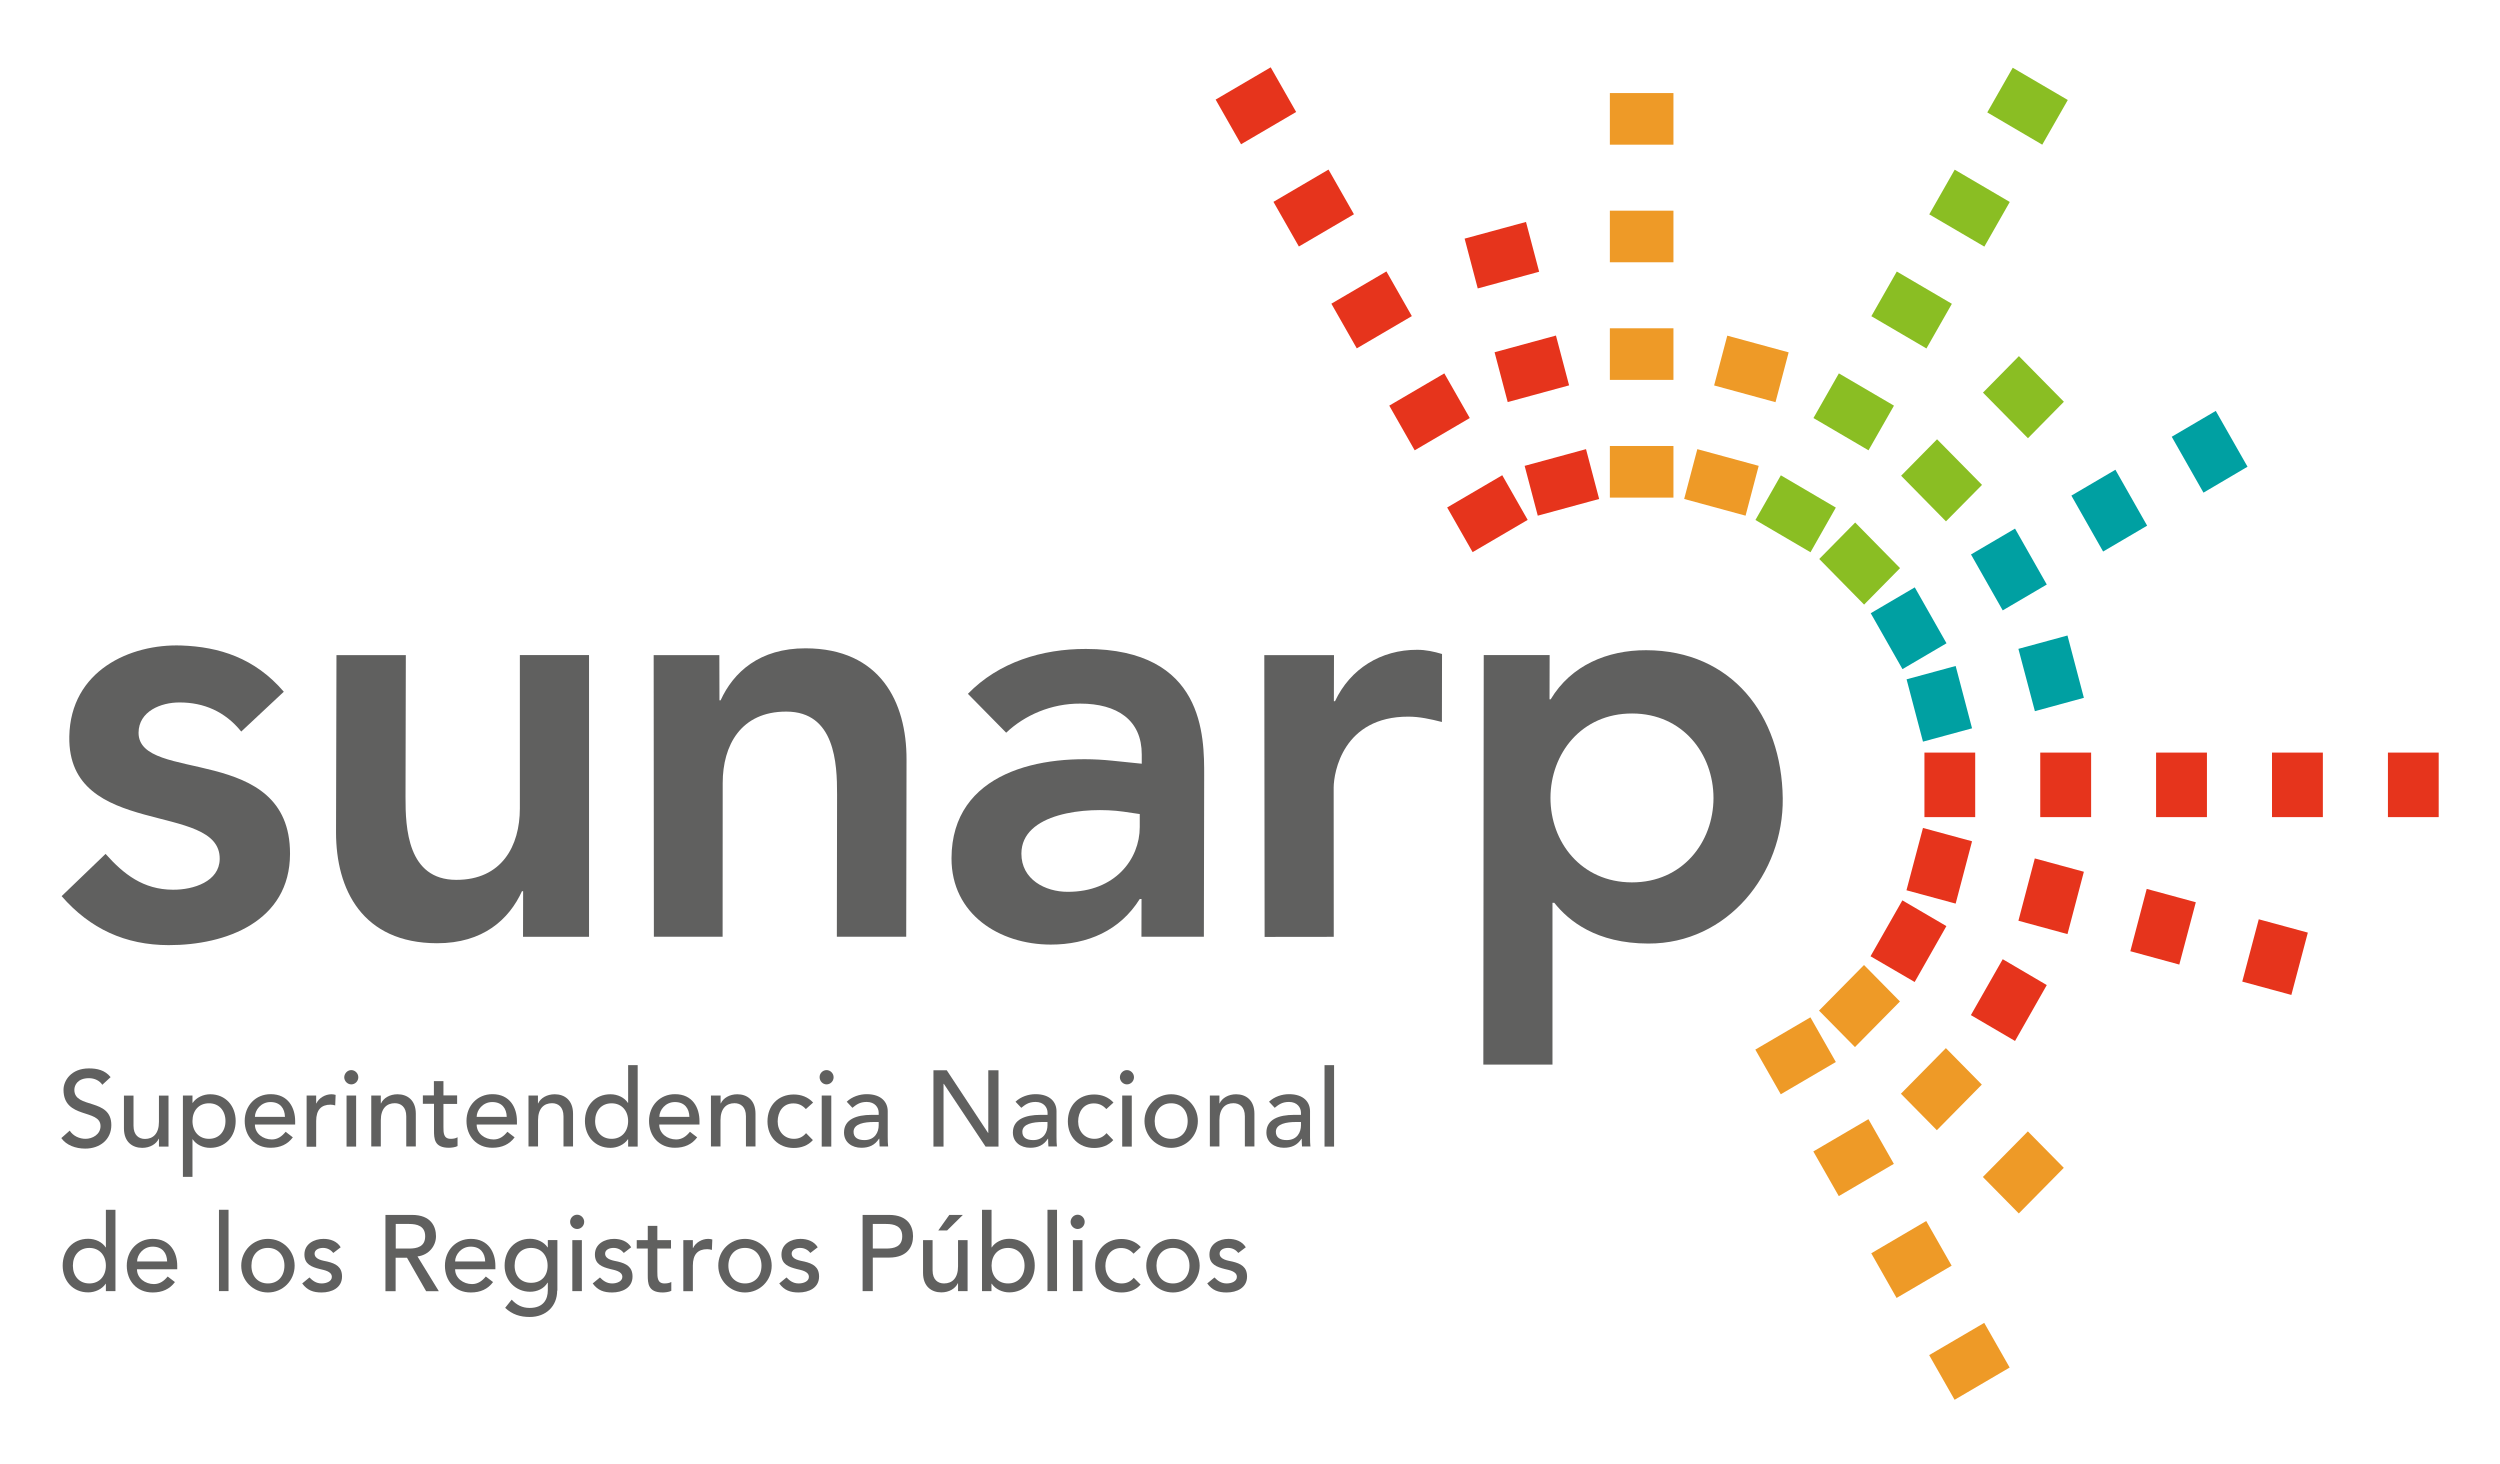 <svg width="111" height="65" viewBox="0 0 111 65" fill="none" xmlns="http://www.w3.org/2000/svg">
<path d="M10.711 32.481C9.988 31.585 9.041 31.189 7.977 31.189C7.146 31.184 6.157 31.581 6.152 32.533C6.148 34.805 12.886 32.971 12.877 37.908C12.872 40.918 10.035 41.968 7.487 41.964C5.564 41.959 4.006 41.245 2.736 39.789L4.687 37.913C5.49 38.814 6.358 39.5 7.683 39.504C8.593 39.509 9.741 39.14 9.755 38.142C9.792 35.556 2.998 37.264 3.077 32.705C3.128 29.775 5.779 28.58 8.056 28.66C9.722 28.72 11.309 29.205 12.601 30.713L10.711 32.481Z" fill="#60605F"/>
<path d="M26.148 41.595H23.222L23.227 39.57H23.175C22.606 40.82 21.449 41.884 19.4 41.88C16.092 41.87 14.916 39.5 14.92 36.947L14.939 29.089H18.019L18.005 35.389C18 36.77 18.098 39.061 20.254 39.066C22.279 39.071 23.082 37.563 23.082 35.893V29.084H26.153V41.595H26.148Z" fill="#60605F"/>
<path d="M29.023 29.089H31.939L31.944 31.095H31.995C32.564 29.845 33.722 28.781 35.77 28.785C39.079 28.795 40.255 31.165 40.25 33.718L40.236 41.59H37.156L37.166 35.272C37.17 33.891 37.072 31.599 34.916 31.595C32.891 31.59 32.088 33.097 32.088 34.763L32.084 41.59H29.032L29.023 29.089Z" fill="#60605F"/>
<path d="M50.605 36.144L49.877 36.037C48.206 35.804 45.355 36.102 45.35 37.899C45.346 39.047 46.405 39.597 47.404 39.597C49.508 39.602 50.605 38.146 50.605 36.723V36.144ZM50.684 39.915H50.605C49.728 41.319 48.29 41.94 46.648 41.94C44.366 41.935 42.243 40.587 42.247 38.109C42.257 34.273 46.237 33.447 49.378 33.774C49.564 33.792 50.694 33.909 50.694 33.909V33.503C50.698 31.968 49.602 31.24 47.959 31.24C46.676 31.235 45.495 31.753 44.674 32.532L42.975 30.806C44.338 29.401 46.265 28.809 48.216 28.813C53.475 28.823 53.47 32.682 53.465 34.45L53.452 41.59H50.68L50.684 39.915Z" fill="#60605F"/>
<path d="M56.135 29.089H59.229L59.224 31.133H59.275C59.947 29.7 61.305 28.846 62.925 28.851C63.307 28.851 63.666 28.93 64.026 29.037L64.021 32.056C63.508 31.926 63.023 31.819 62.532 31.819C59.635 31.814 59.219 34.287 59.215 34.964L59.219 41.595L56.149 41.599L56.135 29.089Z" fill="#60605F"/>
<path d="M72.467 31.679C70.209 31.674 68.846 33.466 68.841 35.421C68.837 37.376 70.195 39.173 72.453 39.178C74.712 39.182 76.075 37.386 76.079 35.435C76.079 33.485 74.726 31.683 72.467 31.679ZM65.878 29.084H68.804L68.799 31.049H68.851C69.751 29.541 71.371 28.865 73.088 28.869C76.886 28.879 79.108 31.749 79.154 35.444C79.196 38.786 76.704 41.903 73.186 41.894C70.876 41.889 69.649 40.89 69.01 40.083H68.93V47.269H65.86L65.878 29.084Z" fill="#60605F"/>
<path d="M3.095 50.2C3.254 50.447 3.534 50.564 3.8 50.564C4.099 50.564 4.463 50.373 4.463 49.999C4.463 49.22 2.82 49.705 2.82 48.385C2.82 47.988 3.151 47.437 3.949 47.437C4.313 47.437 4.659 47.512 4.911 47.825L4.542 48.165C4.43 47.988 4.206 47.871 3.949 47.871C3.45 47.871 3.301 48.179 3.301 48.389C3.301 49.243 4.943 48.734 4.943 49.953C4.943 50.606 4.425 50.998 3.786 50.998C3.357 50.998 2.946 50.849 2.722 50.531L3.095 50.2Z" fill="#60605F"/>
<path d="M7.482 50.909H7.057V50.559H7.048C6.941 50.797 6.656 50.965 6.315 50.965C5.881 50.965 5.503 50.704 5.503 50.102V48.646H5.928V49.985C5.928 50.41 6.171 50.569 6.437 50.569C6.791 50.569 7.057 50.34 7.057 49.813V48.646H7.482V50.909Z" fill="#60605F"/>
<path d="M8.546 49.775C8.546 50.233 8.831 50.564 9.279 50.564C9.727 50.564 10.011 50.233 10.011 49.775C10.011 49.318 9.731 48.986 9.279 48.986C8.826 48.986 8.546 49.313 8.546 49.775ZM8.121 48.641H8.546V48.968H8.555C8.719 48.725 9.031 48.585 9.33 48.585C10.021 48.585 10.464 49.108 10.464 49.775C10.464 50.452 10.016 50.965 9.33 50.965C9.008 50.965 8.705 50.816 8.555 50.583H8.546V52.253H8.121V48.641Z" fill="#60605F"/>
<path d="M12.652 49.589C12.643 49.211 12.438 48.931 12.008 48.931C11.588 48.931 11.318 49.29 11.318 49.589H12.652ZM11.318 49.934C11.318 50.331 11.682 50.592 12.069 50.592C12.326 50.592 12.517 50.456 12.681 50.251L13.002 50.498C12.769 50.811 12.443 50.961 12.013 50.961C11.309 50.961 10.865 50.443 10.865 49.77C10.865 49.089 11.351 48.581 12.018 48.581C12.802 48.581 13.105 49.192 13.105 49.775V49.929H11.318V49.934Z" fill="#60605F"/>
<path d="M13.614 48.641H14.038V48.991H14.048C14.155 48.753 14.44 48.585 14.715 48.585C14.78 48.585 14.846 48.594 14.902 48.613L14.883 49.08C14.813 49.061 14.743 49.047 14.678 49.047C14.262 49.047 14.038 49.276 14.038 49.775V50.914H13.614V48.641Z" fill="#60605F"/>
<path d="M15.387 48.641H15.812V50.909H15.387V48.641ZM15.597 47.512C15.765 47.512 15.909 47.657 15.909 47.829C15.909 48.002 15.77 48.147 15.597 48.147C15.429 48.147 15.284 48.002 15.284 47.829C15.289 47.657 15.429 47.512 15.597 47.512Z" fill="#60605F"/>
<path d="M16.484 48.641H16.908V48.991H16.918C17.025 48.753 17.31 48.585 17.65 48.585C18.084 48.585 18.462 48.846 18.462 49.449V50.904H18.038V49.565C18.038 49.141 17.795 48.982 17.529 48.982C17.174 48.982 16.908 49.211 16.908 49.738V50.904H16.484V48.641Z" fill="#60605F"/>
<path d="M20.296 49.015H19.689V50.041C19.689 50.293 19.689 50.564 20.012 50.564C20.11 50.564 20.226 50.55 20.315 50.494V50.886C20.217 50.942 20.021 50.961 19.932 50.961C19.279 50.961 19.27 50.554 19.27 50.191V49.01H18.775V48.637H19.265V48.002H19.689V48.637H20.296V49.015Z" fill="#60605F"/>
<path d="M22.499 49.589C22.49 49.211 22.284 48.931 21.855 48.931C21.435 48.931 21.164 49.29 21.164 49.589H22.499ZM21.164 49.934C21.164 50.331 21.528 50.592 21.916 50.592C22.177 50.592 22.364 50.456 22.527 50.251L22.849 50.498C22.616 50.811 22.289 50.961 21.86 50.961C21.155 50.961 20.712 50.443 20.712 49.77C20.712 49.089 21.197 48.581 21.864 48.581C22.648 48.581 22.952 49.192 22.952 49.775V49.929H21.164V49.934Z" fill="#60605F"/>
<path d="M23.46 48.641H23.885V48.991H23.894C24.001 48.753 24.286 48.585 24.631 48.585C25.065 48.585 25.443 48.846 25.443 49.449V50.904H25.019V49.565C25.019 49.141 24.776 48.982 24.51 48.982C24.155 48.982 23.889 49.211 23.889 49.738V50.904H23.465V48.641H23.46Z" fill="#60605F"/>
<path d="M27.889 49.775C27.889 49.318 27.604 48.987 27.156 48.987C26.703 48.987 26.423 49.318 26.423 49.775C26.423 50.233 26.708 50.564 27.156 50.564C27.604 50.564 27.889 50.233 27.889 49.775ZM28.313 50.909H27.889V50.583H27.879C27.716 50.825 27.403 50.965 27.105 50.965C26.414 50.965 25.971 50.443 25.971 49.775C25.971 49.094 26.419 48.585 27.105 48.585C27.427 48.585 27.73 48.735 27.879 48.968H27.889V47.293H28.313V50.909Z" fill="#60605F"/>
<path d="M30.609 49.589C30.6 49.211 30.395 48.931 29.965 48.931C29.545 48.931 29.275 49.29 29.275 49.589H30.609ZM29.27 49.934C29.27 50.331 29.634 50.592 30.021 50.592C30.278 50.592 30.469 50.456 30.633 50.251L30.955 50.498C30.721 50.811 30.395 50.961 29.965 50.961C29.261 50.961 28.817 50.443 28.817 49.77C28.817 49.089 29.303 48.581 29.97 48.581C30.759 48.581 31.057 49.192 31.057 49.775V49.929H29.27V49.934Z" fill="#60605F"/>
<path d="M31.57 48.641H31.995V48.991H32.004C32.112 48.753 32.396 48.585 32.737 48.585C33.171 48.585 33.544 48.846 33.544 49.449V50.904H33.12V49.565C33.12 49.141 32.882 48.982 32.611 48.982C32.256 48.982 31.99 49.211 31.99 49.738V50.904H31.566V48.641H31.57Z" fill="#60605F"/>
<path d="M35.78 49.243C35.626 49.075 35.458 48.991 35.224 48.991C34.762 48.991 34.529 49.369 34.529 49.794C34.529 50.219 34.809 50.564 35.248 50.564C35.486 50.564 35.649 50.475 35.789 50.312L36.092 50.62C35.873 50.867 35.57 50.97 35.243 50.97C34.557 50.97 34.076 50.485 34.076 49.789C34.076 49.089 34.548 48.595 35.243 48.595C35.57 48.595 35.878 48.707 36.102 48.954L35.78 49.243Z" fill="#60605F"/>
<path d="M36.484 48.641H36.909V50.909H36.484V48.641ZM36.699 47.512C36.867 47.512 37.012 47.657 37.012 47.829C37.012 48.002 36.872 48.147 36.699 48.147C36.531 48.147 36.391 48.002 36.391 47.829C36.386 47.657 36.531 47.512 36.699 47.512Z" fill="#60605F"/>
<path d="M38.79 49.817C38.388 49.817 37.898 49.892 37.898 50.251C37.898 50.508 38.085 50.62 38.379 50.62C38.85 50.62 39.014 50.265 39.014 49.962V49.817H38.79ZM37.595 48.917C37.828 48.693 38.169 48.581 38.482 48.581C39.14 48.581 39.415 48.945 39.415 49.337V50.494C39.415 50.653 39.42 50.788 39.434 50.904H39.056C39.046 50.788 39.042 50.676 39.042 50.559H39.028C38.841 50.849 38.584 50.961 38.244 50.961C37.828 50.961 37.474 50.722 37.474 50.284C37.474 49.7 38.024 49.5 38.701 49.5H39.014V49.407C39.014 49.173 38.846 48.926 38.482 48.926C38.155 48.926 38.001 49.066 37.847 49.187L37.595 48.917Z" fill="#60605F"/>
<path d="M41.445 47.521H42.037L43.871 50.303H43.88V47.521H44.333V50.909H43.759L41.907 48.123H41.893V50.909H41.445V47.521Z" fill="#60605F"/>
<path d="M46.284 49.817C45.882 49.817 45.392 49.892 45.392 50.251C45.392 50.508 45.579 50.62 45.873 50.62C46.344 50.62 46.508 50.265 46.508 49.962V49.817H46.284ZM45.089 48.917C45.322 48.693 45.663 48.581 45.976 48.581C46.634 48.581 46.909 48.945 46.909 49.337V50.494C46.909 50.653 46.914 50.788 46.928 50.904H46.55C46.54 50.788 46.536 50.676 46.536 50.559H46.526C46.34 50.849 46.083 50.961 45.742 50.961C45.327 50.961 44.972 50.722 44.972 50.284C44.972 49.7 45.523 49.5 46.2 49.5H46.512V49.407C46.512 49.173 46.344 48.926 45.98 48.926C45.654 48.926 45.5 49.066 45.346 49.187L45.089 48.917Z" fill="#60605F"/>
<path d="M49.121 49.243C48.967 49.075 48.799 48.991 48.566 48.991C48.104 48.991 47.87 49.369 47.87 49.794C47.87 50.219 48.15 50.564 48.589 50.564C48.822 50.564 48.99 50.475 49.13 50.312L49.429 50.62C49.21 50.867 48.906 50.97 48.58 50.97C47.894 50.97 47.413 50.485 47.413 49.789C47.413 49.089 47.884 48.595 48.58 48.595C48.906 48.595 49.214 48.707 49.438 48.954L49.121 49.243Z" fill="#60605F"/>
<path d="M49.826 48.641H50.251V50.909H49.826V48.641ZM50.036 47.512C50.204 47.512 50.349 47.657 50.349 47.829C50.349 48.002 50.209 48.147 50.036 48.147C49.868 48.147 49.723 48.002 49.723 47.829C49.728 47.657 49.868 47.512 50.036 47.512Z" fill="#60605F"/>
<path d="M52 50.564C52.453 50.564 52.733 50.233 52.733 49.775C52.733 49.318 52.453 48.986 52 48.986C51.548 48.986 51.268 49.318 51.268 49.775C51.268 50.233 51.548 50.564 52 50.564ZM52 48.585C52.663 48.585 53.185 49.117 53.185 49.775C53.185 50.433 52.663 50.965 52 50.965C51.338 50.965 50.815 50.433 50.815 49.775C50.815 49.117 51.338 48.585 52 48.585Z" fill="#60605F"/>
<path d="M53.718 48.641H54.142V48.991H54.151C54.259 48.753 54.544 48.585 54.884 48.585C55.318 48.585 55.696 48.846 55.696 49.449V50.904H55.272V49.565C55.272 49.141 55.033 48.982 54.763 48.982C54.408 48.982 54.142 49.211 54.142 49.738V50.904H53.718V48.641Z" fill="#60605F"/>
<path d="M57.539 49.817C57.138 49.817 56.648 49.892 56.648 50.251C56.648 50.508 56.835 50.62 57.129 50.62C57.6 50.62 57.763 50.265 57.763 49.962V49.817H57.539ZM56.345 48.917C56.578 48.693 56.919 48.581 57.231 48.581C57.894 48.581 58.165 48.945 58.165 49.337V50.494C58.165 50.653 58.169 50.788 58.183 50.904H57.81C57.801 50.788 57.796 50.676 57.796 50.559H57.787C57.6 50.849 57.343 50.961 57.003 50.961C56.587 50.961 56.228 50.722 56.228 50.284C56.228 49.7 56.779 49.5 57.455 49.5H57.763V49.407C57.763 49.173 57.595 48.926 57.231 48.926C56.905 48.926 56.751 49.066 56.597 49.187L56.345 48.917Z" fill="#60605F"/>
<path d="M58.809 47.293H59.233V50.909H58.809V47.293Z" fill="#60605F"/>
<path d="M4.701 56.196C4.701 55.739 4.416 55.408 3.968 55.408C3.516 55.408 3.236 55.739 3.236 56.196C3.236 56.654 3.516 56.985 3.968 56.985C4.416 56.985 4.701 56.654 4.701 56.196ZM5.121 57.325H4.701V56.999H4.692C4.528 57.242 4.216 57.382 3.917 57.382C3.226 57.382 2.783 56.859 2.783 56.191C2.783 55.515 3.231 55.002 3.917 55.002C4.239 55.002 4.542 55.151 4.692 55.384H4.701V53.714H5.126V57.325H5.121Z" fill="#60605F"/>
<path d="M7.421 56.009C7.412 55.631 7.207 55.351 6.777 55.351C6.357 55.351 6.087 55.711 6.087 56.009H7.421ZM6.082 56.355C6.082 56.751 6.446 57.013 6.833 57.013C7.095 57.013 7.281 56.877 7.445 56.677L7.767 56.924C7.533 57.237 7.207 57.386 6.777 57.386C6.073 57.386 5.629 56.873 5.629 56.196C5.629 55.519 6.115 55.006 6.782 55.006C7.566 55.006 7.869 55.617 7.869 56.201V56.355H6.082Z" fill="#60605F"/>
<path d="M9.722 53.714H10.147V57.325H9.722V53.714Z" fill="#60605F"/>
<path d="M11.896 56.985C12.349 56.985 12.629 56.653 12.629 56.196C12.629 55.739 12.344 55.407 11.896 55.407C11.444 55.407 11.164 55.739 11.164 56.196C11.159 56.653 11.444 56.985 11.896 56.985ZM11.896 55.006C12.559 55.006 13.082 55.533 13.082 56.196C13.082 56.854 12.559 57.386 11.896 57.386C11.234 57.386 10.711 56.859 10.711 56.196C10.711 55.533 11.234 55.006 11.896 55.006Z" fill="#60605F"/>
<path d="M14.799 55.631C14.701 55.51 14.552 55.407 14.342 55.407C14.146 55.407 13.968 55.496 13.968 55.659C13.968 55.93 14.351 55.972 14.538 56.014C14.906 56.103 15.186 56.247 15.186 56.677C15.186 57.185 14.724 57.386 14.281 57.386C13.912 57.386 13.642 57.293 13.418 56.985L13.74 56.719C13.875 56.859 14.038 56.985 14.281 56.985C14.496 56.985 14.734 56.891 14.734 56.695C14.734 56.439 14.379 56.392 14.197 56.345C13.833 56.252 13.516 56.135 13.516 55.701C13.516 55.23 13.945 55.006 14.365 55.006C14.664 55.006 14.967 55.109 15.126 55.379L14.799 55.631Z" fill="#60605F"/>
<path d="M17.571 55.436H18.164C18.523 55.436 18.878 55.352 18.878 54.89C18.878 54.432 18.518 54.344 18.164 54.344H17.571V55.436ZM17.118 53.942H18.29C19.144 53.942 19.358 54.465 19.358 54.89C19.358 55.319 19.041 55.725 18.537 55.786L19.484 57.33H18.92L18.07 55.842H17.566V57.33H17.114V53.942H17.118Z" fill="#60605F"/>
<path d="M21.542 56.009C21.533 55.631 21.328 55.351 20.898 55.351C20.478 55.351 20.207 55.711 20.207 56.009H21.542ZM20.207 56.355C20.207 56.751 20.572 57.013 20.959 57.013C21.215 57.013 21.407 56.877 21.57 56.677L21.892 56.924C21.659 57.237 21.332 57.386 20.903 57.386C20.198 57.386 19.755 56.873 19.755 56.196C19.755 55.519 20.24 55.006 20.907 55.006C21.692 55.006 21.995 55.617 21.995 56.201V56.355H20.207Z" fill="#60605F"/>
<path d="M22.849 56.196C22.849 56.654 23.129 56.957 23.581 56.957C24.034 56.957 24.314 56.654 24.314 56.196C24.314 55.739 24.034 55.408 23.581 55.408C23.129 55.408 22.849 55.734 22.849 56.196ZM24.738 57.307C24.738 57.988 24.249 58.474 23.521 58.474C23.096 58.474 22.741 58.362 22.429 58.068L22.718 57.704C22.937 57.942 23.189 58.072 23.516 58.072C24.146 58.072 24.323 57.671 24.323 57.288V56.952H24.309C24.151 57.223 23.843 57.354 23.539 57.354C22.886 57.354 22.401 56.85 22.405 56.192C22.405 55.524 22.849 55.002 23.539 55.002C23.843 55.002 24.151 55.142 24.314 55.384H24.323V55.058H24.748V57.307H24.738Z" fill="#60605F"/>
<path d="M25.411 55.062H25.835V57.326H25.411V55.062ZM25.625 53.933C25.793 53.933 25.938 54.078 25.938 54.25C25.938 54.423 25.798 54.568 25.625 54.568C25.457 54.568 25.313 54.423 25.313 54.25C25.313 54.078 25.453 53.933 25.625 53.933Z" fill="#60605F"/>
<path d="M27.697 55.631C27.599 55.51 27.454 55.407 27.24 55.407C27.044 55.407 26.867 55.496 26.867 55.659C26.867 55.93 27.249 55.972 27.436 56.014C27.805 56.103 28.084 56.247 28.084 56.677C28.084 57.185 27.622 57.386 27.179 57.386C26.811 57.386 26.54 57.293 26.316 56.985L26.638 56.719C26.773 56.859 26.937 56.985 27.179 56.985C27.394 56.985 27.632 56.891 27.632 56.695C27.632 56.439 27.277 56.392 27.095 56.345C26.731 56.252 26.414 56.135 26.414 55.701C26.414 55.23 26.843 55.006 27.263 55.006C27.562 55.006 27.865 55.109 28.024 55.379L27.697 55.631Z" fill="#60605F"/>
<path d="M29.793 55.436H29.186V56.462C29.186 56.714 29.186 56.985 29.503 56.985C29.601 56.985 29.718 56.971 29.806 56.92V57.312C29.709 57.368 29.512 57.386 29.424 57.386C28.771 57.386 28.761 56.98 28.761 56.616V55.436H28.271V55.062H28.761V54.428H29.186V55.062H29.793V55.436Z" fill="#60605F"/>
<path d="M30.339 55.062H30.763V55.412H30.773C30.88 55.174 31.165 55.006 31.44 55.006C31.505 55.006 31.571 55.015 31.627 55.034L31.608 55.496C31.538 55.477 31.468 55.463 31.403 55.463C30.987 55.463 30.763 55.692 30.763 56.191V57.33H30.339V55.062Z" fill="#60605F"/>
<path d="M33.078 56.985C33.53 56.985 33.81 56.653 33.81 56.196C33.81 55.739 33.53 55.407 33.078 55.407C32.625 55.407 32.34 55.739 32.34 56.196C32.34 56.653 32.625 56.985 33.078 56.985ZM33.078 55.006C33.74 55.006 34.263 55.533 34.263 56.196C34.263 56.854 33.74 57.386 33.078 57.386C32.415 57.386 31.892 56.859 31.892 56.196C31.888 55.533 32.41 55.006 33.078 55.006Z" fill="#60605F"/>
<path d="M35.98 55.631C35.882 55.51 35.737 55.407 35.523 55.407C35.327 55.407 35.15 55.496 35.15 55.659C35.15 55.93 35.532 55.972 35.719 56.014C36.087 56.103 36.367 56.247 36.367 56.677C36.367 57.185 35.906 57.386 35.462 57.386C35.093 57.386 34.823 57.293 34.599 56.985L34.921 56.719C35.056 56.859 35.215 56.985 35.462 56.985C35.681 56.985 35.915 56.891 35.915 56.695C35.915 56.439 35.56 56.392 35.378 56.345C35.014 56.252 34.697 56.135 34.697 55.701C34.697 55.23 35.126 55.006 35.541 55.006C35.84 55.006 36.144 55.109 36.307 55.379L35.98 55.631Z" fill="#60605F"/>
<path d="M38.752 55.436H39.345C39.704 55.436 40.059 55.352 40.059 54.89C40.059 54.432 39.7 54.344 39.345 54.344H38.752V55.436ZM38.3 53.942H39.471C40.325 53.942 40.539 54.465 40.539 54.89C40.539 55.314 40.32 55.837 39.471 55.837H38.752V57.326H38.3V53.942Z" fill="#60605F"/>
<path d="M42.149 53.942H42.751L42.051 54.633H41.659L42.149 53.942ZM42.961 57.326H42.537V56.976H42.527C42.42 57.214 42.135 57.382 41.795 57.382C41.361 57.382 40.983 57.12 40.983 56.518V55.062H41.407V56.402C41.407 56.826 41.645 56.985 41.916 56.985C42.271 56.985 42.537 56.756 42.537 56.229V55.062H42.961V57.326Z" fill="#60605F"/>
<path d="M45.49 56.196C45.49 55.739 45.206 55.408 44.758 55.408C44.305 55.408 44.025 55.739 44.025 56.196C44.025 56.654 44.305 56.985 44.758 56.985C45.211 56.985 45.49 56.654 45.49 56.196ZM43.601 53.714H44.025V55.384H44.035C44.184 55.151 44.492 55.002 44.809 55.002C45.495 55.002 45.943 55.51 45.943 56.191C45.943 56.859 45.5 57.382 44.809 57.382C44.511 57.382 44.198 57.242 44.035 56.999H44.021V57.325H43.601V53.714Z" fill="#60605F"/>
<path d="M46.508 53.714H46.932V57.325H46.508V53.714Z" fill="#60605F"/>
<path d="M47.637 55.062H48.062V57.326H47.637V55.062ZM47.847 53.933C48.015 53.933 48.16 54.078 48.16 54.25C48.16 54.423 48.02 54.568 47.847 54.568C47.679 54.568 47.534 54.423 47.534 54.25C47.539 54.078 47.679 53.933 47.847 53.933Z" fill="#60605F"/>
<path d="M50.33 55.664C50.175 55.496 50.008 55.412 49.774 55.412C49.312 55.412 49.079 55.79 49.079 56.215C49.079 56.64 49.364 56.985 49.797 56.985C50.031 56.985 50.199 56.901 50.339 56.733L50.642 57.036C50.423 57.284 50.12 57.386 49.793 57.386C49.107 57.386 48.626 56.906 48.626 56.206C48.626 55.51 49.097 55.011 49.793 55.011C50.12 55.011 50.428 55.123 50.651 55.37L50.33 55.664Z" fill="#60605F"/>
<path d="M52.08 56.985C52.532 56.985 52.812 56.653 52.812 56.196C52.812 55.739 52.528 55.407 52.08 55.407C51.627 55.407 51.347 55.739 51.347 56.196C51.347 56.653 51.627 56.985 52.08 56.985ZM52.08 55.006C52.742 55.006 53.265 55.533 53.265 56.196C53.265 56.854 52.742 57.386 52.08 57.386C51.417 57.386 50.894 56.859 50.894 56.196C50.894 55.533 51.417 55.006 52.08 55.006Z" fill="#60605F"/>
<path d="M54.982 55.631C54.884 55.51 54.739 55.407 54.525 55.407C54.329 55.407 54.151 55.496 54.151 55.659C54.151 55.93 54.534 55.972 54.721 56.014C55.089 56.103 55.369 56.247 55.369 56.677C55.369 57.185 54.907 57.386 54.464 57.386C54.096 57.386 53.825 57.293 53.601 56.985L53.923 56.719C54.058 56.859 54.221 56.985 54.464 56.985C54.684 56.985 54.917 56.891 54.917 56.695C54.917 56.439 54.562 56.392 54.38 56.345C54.016 56.252 53.699 56.135 53.699 55.701C53.699 55.23 54.128 55.006 54.548 55.006C54.847 55.006 55.15 55.109 55.313 55.379L54.982 55.631Z" fill="#60605F"/>
<path d="M68.338 12.065L65.612 12.807L65.029 10.595L67.754 9.854L68.338 12.065ZM69.668 17.11L66.942 17.852L66.359 15.64L69.084 14.898L69.668 17.11ZM71.002 22.154L68.277 22.896L67.694 20.684L70.419 19.942L71.002 22.154Z" fill="#E6341C"/>
<path d="M57.549 4.972L55.103 6.405L53.974 4.422L56.419 2.989L57.549 4.972ZM60.115 9.513L57.67 10.945L56.541 8.962L58.986 7.529L60.115 9.513ZM62.686 14.035L60.241 15.467L59.112 13.484L61.557 12.051L62.686 14.035ZM65.258 18.561L62.812 19.994L61.683 18.01L64.128 16.578L65.258 18.561ZM67.829 23.083L65.384 24.515L64.254 22.532L66.7 21.1L67.829 23.083Z" fill="#E6341C"/>
<path d="M85.655 60.167L88.1 58.735L89.229 60.718L86.784 62.151L85.655 60.167ZM83.084 55.646L85.524 54.213L86.653 56.196L84.208 57.629L83.084 55.646ZM80.512 51.124L82.958 49.691L84.087 51.675L81.642 53.107L80.512 51.124ZM77.936 46.602L80.382 45.169L81.511 47.153L79.066 48.585L77.936 46.602Z" fill="#EE9A27"/>
<path d="M88.039 52.258L90.037 50.233L91.633 51.852L89.635 53.877L88.039 52.258ZM84.4 48.562L86.397 46.537L87.993 48.156L85.996 50.181L84.4 48.562ZM80.764 44.871L82.762 42.846L84.358 44.465L82.36 46.49L80.764 44.871Z" fill="#EE9A27"/>
<path d="M87.507 45.071L88.921 42.589L90.877 43.737L89.467 46.219L87.507 45.071ZM83.051 42.458L84.465 39.976L86.42 41.119L85.011 43.601L83.051 42.458Z" fill="#E6341C"/>
<path d="M99.556 43.583L100.289 40.816L102.468 41.408L101.736 44.175L99.556 43.583ZM94.587 42.234L95.314 39.467L97.494 40.06L96.761 42.827L94.587 42.234ZM89.617 40.881L90.345 38.114L92.524 38.706L91.796 41.474L89.617 40.881ZM84.647 39.528L85.38 36.761L87.559 37.353L86.831 40.12L84.647 39.528Z" fill="#E6341C"/>
<path d="M106.024 36.28V33.415H108.278V36.28H106.024ZM100.877 36.28V33.415H103.135V36.28H100.877ZM95.73 36.28V33.415H97.988V36.28H95.73ZM90.587 36.28V33.415H92.846V36.28H90.587ZM85.445 36.28V33.415H87.699V36.28H85.445Z" fill="#E6341C"/>
<path d="M90.349 31.576L89.617 28.809L91.796 28.216L92.524 30.983L90.349 31.576ZM85.38 32.929L84.652 30.162L86.831 29.569L87.559 32.337L85.38 32.929Z" fill="#00A0A2"/>
<path d="M97.834 21.874L96.425 19.392L98.38 18.244L99.79 20.722L97.834 21.874ZM93.378 24.488L91.969 22.005L93.924 20.857L95.333 23.34L93.378 24.488ZM88.921 27.101L87.512 24.618L89.467 23.47L90.877 25.953L88.921 27.101ZM84.47 29.709L83.06 27.227L85.016 26.079L86.425 28.561L84.47 29.709Z" fill="#00A0A2"/>
<path d="M90.041 19.457L88.044 17.432L89.64 15.812L91.637 17.838L90.041 19.457ZM86.401 23.148L84.409 21.123L86.005 19.504L88.002 21.529L86.401 23.148ZM82.766 26.844L80.774 24.819L82.37 23.2L84.362 25.225L82.766 26.844Z" fill="#8ABE23"/>
<path d="M90.676 6.424L88.235 4.991L89.365 3.008L91.81 4.44L90.676 6.424ZM88.105 10.95L85.659 9.518L86.789 7.534L89.234 8.967L88.105 10.95ZM85.534 15.472L83.088 14.039L84.218 12.056L86.663 13.489L85.534 15.472ZM82.962 19.994L80.517 18.561L81.646 16.578L84.092 18.011L82.962 19.994ZM80.386 24.52L77.941 23.088L79.07 21.104L81.511 22.537L80.386 24.52Z" fill="#8ABE23"/>
<path d="M74.301 6.424H71.478V4.132H74.301V6.424ZM74.301 11.645H71.478V9.354H74.301V11.645ZM74.301 16.867H71.478V14.576H74.301V16.867ZM74.301 22.094H71.478V19.802H74.301V22.094Z" fill="#EE9A27"/>
<path d="M78.832 17.857L76.107 17.114L76.691 14.903L79.416 15.645L78.832 17.857ZM77.503 22.896L74.777 22.154L75.361 19.942L78.086 20.684L77.503 22.896Z" fill="#EE9A27"/>
</svg>
